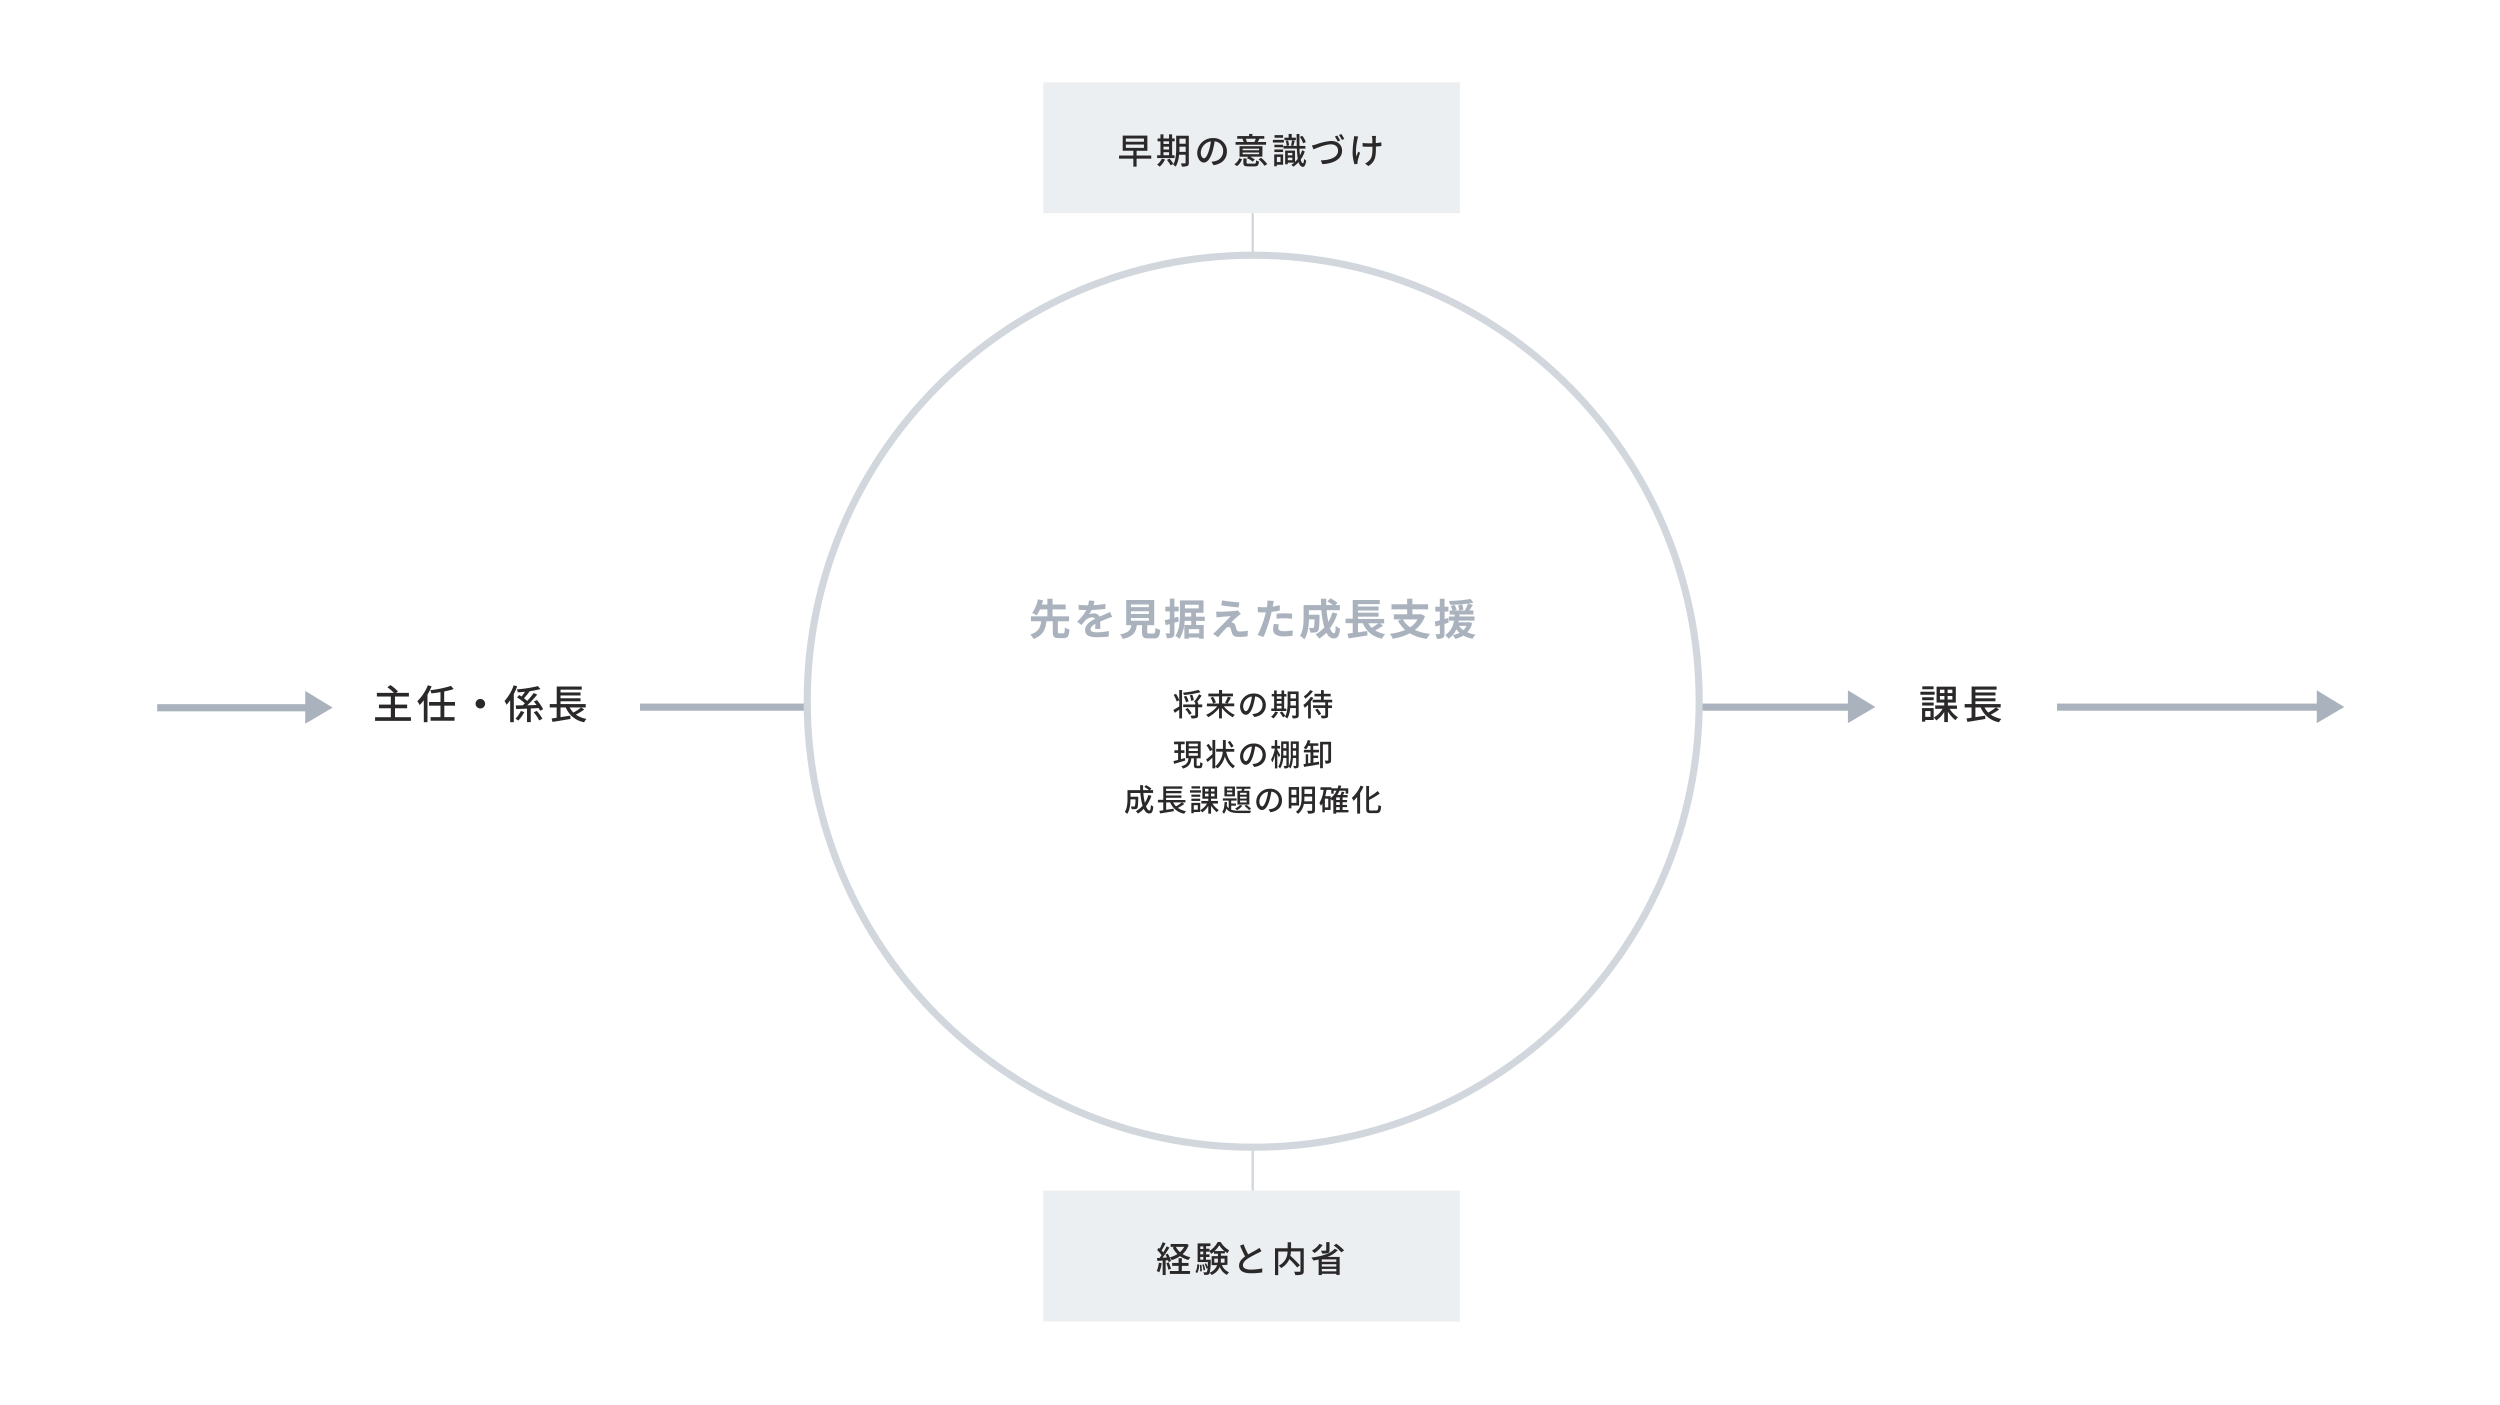 <svg id="企業ロゴ" xmlns="http://www.w3.org/2000/svg" width="1050" height="590" viewBox="0 0 1050 590"><defs><style>.cls-1,.cls-2{fill:#d1d7dd;}.cls-2{opacity:0.4;}.cls-3{fill:#2a2828;}.cls-4{fill:#aab2bd;}.cls-5{fill:none;}</style></defs><g id="ol-4" data-name="ol"><rect class="cls-1" x="525.65" y="89.55" width="1" height="18.72"/><rect id="長方形_4877" data-name="長方形 4877" class="cls-2" x="438.16" y="34.55" width="175" height="55"/><path class="cls-3" d="M483.52,66.64h-6.15V70H476V66.64h-6V65.32h6v-2h-4.46V56.94H481.9v6.39h-4.53v2h6.15Zm-10.66-7.11h7.6V58.17h-7.6Zm0,2.57h7.6V60.69h-7.6Z"/><path class="cls-3" d="M489.31,67a10.51,10.51,0,0,1-2.22,3,7.46,7.46,0,0,0-1.11-.83,7.26,7.26,0,0,0,2-2.55Zm4-.6H486V65.22h1.39V59.37h-1.21V58.15h1.21V56.43h1.26v1.72H491V56.43h1.29v1.72h1.08v1.22h-1.08v5.85h1Zm-4.65-7.06v1.12H491V59.37Zm0,3.46H491V61.59h-2.34Zm0,2.39H491V63.93h-2.34Zm2.54,1.41a14.76,14.76,0,0,1,1.62,2.19l-1.13.67a15.79,15.79,0,0,0-1.56-2.28Zm8.1,1.75c0,.74-.17,1.14-.63,1.35a5.27,5.27,0,0,1-2.28.26,4.92,4.92,0,0,0-.41-1.32c.71,0,1.46,0,1.65,0s.32-.07.32-.31V65h-2.76a12,12,0,0,1-1.38,5,4.5,4.5,0,0,0-1.11-.79c1.18-2,1.29-4.77,1.29-6.92V57h5.31ZM498,63.78V61.59h-2.64v.79c0,.44,0,.92,0,1.4Zm-2.64-5.54v2.12H498V58.24Z"/><path class="cls-3" d="M508.8,67.93a8,8,0,0,0,1.32-.21,4.26,4.26,0,0,0,3.6-4.21,3.93,3.93,0,0,0-3.57-4.14,33.51,33.51,0,0,1-.89,4.17c-.9,3-2.13,4.72-3.61,4.72s-2.82-1.66-2.82-4.14A6.45,6.45,0,0,1,509.47,58a5.51,5.51,0,0,1,5.84,5.61c0,3.1-2,5.26-5.63,5.77Zm-1.05-4.71a21,21,0,0,0,.81-3.82A5,5,0,0,0,504.33,64c0,1.71.76,2.49,1.36,2.49S507.06,65.52,507.75,63.22Z"/><path class="cls-3" d="M518.43,69a5,5,0,0,0,2.05-2.57l1.16.44a5.65,5.65,0,0,1-2.12,2.88Zm13.32-8.21H518.94V59.64h3.39a7.21,7.21,0,0,0-.51-1.29l.34-.08h-2.53V57.16h5v-.9H526v.9h5v1.11H528.6l.37.08c-.27.49-.51.93-.73,1.29h3.51Zm-1.56,5H525A11,11,0,0,1,527,67l-.86.88a11,11,0,0,0-2.44-1.48l.57-.57h-3.66V61.41h9.63Zm-1.38-3.35h-6.92v.68h6.92Zm0,1.62h-6.92v.69h6.92Zm-2,4.68c.59,0,.69-.16.75-1.38a3.77,3.77,0,0,0,1.2.45c-.16,1.67-.54,2.07-1.83,2.07h-2.64c-1.66,0-2.08-.33-2.08-1.54V66.55h1.35v1.77c0,.36.13.42.87.42ZM523.2,58.27a6.35,6.35,0,0,1,.51,1.29l-.3.08h3.69l-.24-.06a13.06,13.06,0,0,0,.6-1.31Zm6.45,8a12.84,12.84,0,0,1,2.58,2.67l-1.16.69a11.43,11.43,0,0,0-2.49-2.71Z"/><path class="cls-3" d="M539.23,59.85h-4.62V58.74h4.62Zm-.33,9.33h-2.64v.66h-1.09v-5h3.73Zm0-7.32h-3.66V60.78h3.66Zm-3.66.91h3.66v1.1h-3.66Zm3.65-4.92h-3.59V56.76h3.59Zm-2.6,8.07v2.16h1.53V65.92ZM548,63.64A13,13,0,0,1,546.3,67c.22,1,.54,1.53.94,1.57.24,0,.41-.72.5-1.86a4.08,4.08,0,0,0,.87.77c-.32,2.08-.87,2.62-1.41,2.61-.84-.06-1.41-.74-1.8-2A10.32,10.32,0,0,1,543.16,70a4.79,4.79,0,0,0-.78-.78,9.43,9.43,0,0,0,1.23-.9h-2.76V69h-1.09V63.24h4.15V68a9.66,9.66,0,0,0,1.16-1.29,34.79,34.79,0,0,1-.39-4.31h-5.63V61.29h4.07l-.9-.2a17.35,17.35,0,0,0,.43-2.17l1.16.22c-.23.77-.44,1.61-.62,2.15h1.44c0-1.5-.06-3.18-.06-5h1.2c0,1.83,0,3.51,0,5h2.49v1.15h-2.46c0,1.07.12,2,.19,2.82a12.25,12.25,0,0,0,.9-2.19Zm-3.74-4.75h-4.81V57.82h1.78V56.26h1.29v1.56h1.74Zm-3.31.1a7.23,7.23,0,0,1,.45,2.06l-1,.24A7.06,7.06,0,0,0,540,59.2Zm-.08,5.25v1h1.91v-1Zm1.91,3.05V66.22h-1.91v1.07Zm4.53-7.13a9.61,9.61,0,0,0-1.38-2.7l1.05-.4a9.42,9.42,0,0,1,1.47,2.62Z"/><path class="cls-3" d="M552.73,60.66a23.66,23.66,0,0,1,6.35-1.46c2.55,0,4.59,1.49,4.59,4.08,0,3.48-3.41,5.4-8.27,5.66l-.67-1.58c3.94-.09,7.26-1.26,7.26-4.09,0-1.5-1-2.64-3-2.64-2.34,0-6,1.56-7.33,2.11L551,61.09C551.56,61,552.18,60.81,552.73,60.66ZM562.86,59l-1,.44a20,20,0,0,0-1.21-2.1l1-.41C562,57.51,562.56,58.44,562.86,59Zm1.74-.66-1,.44a15.07,15.07,0,0,0-1.23-2.07l1-.41A20.77,20.77,0,0,1,564.6,58.36Z"/><path class="cls-3" d="M570.45,57.33c-.11.31-.23.78-.3,1.08-.42,1.92-.93,5.1-.45,7.27.21-.55.49-1.36.75-2l.78.49a33.43,33.43,0,0,0-1,3.44,2.83,2.83,0,0,0-.08.67c0,.15,0,.38,0,.56L568.9,69a16.62,16.62,0,0,1-.81-4.76,40.6,40.6,0,0,1,.53-5.94c.06-.37.07-.81.09-1.11Zm9.73,4c-.64.09-1.44.16-2.31.22v.56c0,3.45-.12,5.76-3.18,7.63l-1.38-1.08a5.19,5.19,0,0,0,1.58-1.05c1.39-1.29,1.54-2.8,1.54-5.52v-.46l-1.78,0c-.69,0-1.67,0-2.36-.09v-1.5a17,17,0,0,0,2.33.15l1.78,0c0-.9,0-1.79-.07-2.18a7.25,7.25,0,0,0-.15-.93h1.72c0,.29,0,.6-.06.93s0,1.2,0,2.09a21.35,21.35,0,0,0,2.32-.32Z"/><rect id="長方形_4877-2" data-name="長方形 4877" class="cls-2" x="438.16" y="500.04" width="175" height="55"/><path class="cls-3" d="M487.89,530.54a13.84,13.84,0,0,1-1,3.82,5.8,5.8,0,0,0-1.06-.52,11.34,11.34,0,0,0,.88-3.51Zm1.68-1.17v6.16h-1.25v-6.09l-2.26.14-.12-1.23,1.05,0c.27-.36.57-.76.85-1.18A13.93,13.93,0,0,0,486,525l.68-.91.4.35a17.09,17.09,0,0,0,1.23-2.72l1.23.48c-.52,1-1.15,2.16-1.69,3a10.06,10.06,0,0,1,.72.82c.54-.89,1.05-1.8,1.42-2.56l1.16.52a51.5,51.5,0,0,1-2.9,4.26l1.88-.09c-.2-.42-.41-.84-.62-1.22l.95-.38a11.51,11.51,0,0,1,1.36,3.1l-1,.45a4.74,4.74,0,0,0-.24-.81Zm1.29.84a17.59,17.59,0,0,1,.94,2.71l-1.06.36a15.75,15.75,0,0,0-.89-2.74Zm8.38-7.38a9.19,9.19,0,0,1-2.55,3.91,10.46,10.46,0,0,0,3.3,1.31,5.47,5.47,0,0,0-.84,1.15,10.93,10.93,0,0,1-3.54-1.62,13.11,13.11,0,0,1-3.51,1.69,4.93,4.93,0,0,0-.78-1.18,11.52,11.52,0,0,0,3.21-1.39,9.19,9.19,0,0,1-2-2.75l.82-.26h-1.68v-1.21h6.35l.27-.05Zm-2.89,11h3.46v1.23h-8.47v-1.23H495v-2.16h-2.7v-1.23H495v-2h1.38v2h2.8v1.23h-2.8Zm-2.49-10.16a7.5,7.5,0,0,0,1.72,2.23,8.18,8.18,0,0,0,1.79-2.23Z"/><path class="cls-3" d="M502.08,534.27a6.78,6.78,0,0,0,.76-3.29l.8.16a7.13,7.13,0,0,1-.81,3.54Zm11.11-2.91a5.58,5.58,0,0,0,3,3,5.25,5.25,0,0,0-.88,1.1,6.29,6.29,0,0,1-3-3.36,6.46,6.46,0,0,1-3.45,3.4,3.94,3.94,0,0,0-.78-.93,1.25,1.25,0,0,1-.21.42,1.08,1.08,0,0,1-.83.44,10.53,10.53,0,0,1-1.32,0,2.83,2.83,0,0,0-.31-1.1,9.72,9.72,0,0,0,1.06.05.4.4,0,0,0,.39-.18,3.68,3.68,0,0,0,.33-1.59l-.51.19a8.58,8.58,0,0,0-.73-2l.6-.19a9.84,9.84,0,0,1,.67,1.54c.05-.55.09-1.23.12-2.08H503v-7.85h5.37v1.16h-1.8v1.08H508v.91a9.66,9.66,0,0,0,3.42-3.73h1.23a10.3,10.3,0,0,0,3.6,3.51,7,7,0,0,0-.7,1.2,10.9,10.9,0,0,1-1.1-.8v.87h-1.68v1h2.75v3.79Zm-8.64-.17a13.07,13.07,0,0,1,.21,2.71l-.7.1a14.7,14.7,0,0,0-.17-2.74Zm-.43-7.7v1.08h1.26v-1.08Zm0,2.17v1.15h1.26v-1.15Zm0,3.41h1.26V527.9h-1.26Zm1.35,4.48a12.56,12.56,0,0,0-.51-2.41l.63-.12a10.1,10.1,0,0,1,.55,2.38Zm3.06-4.48s0,.36,0,.51a27.52,27.52,0,0,1-.45,4.95,5.51,5.51,0,0,0,3.12-3.17h-2.31v-3.79h2.66v-1h-1.67v-.85a9.6,9.6,0,0,1-1.23.92,5.35,5.35,0,0,0-.63-1.07v.13h-1.48v1.15H508v1.09h-1.48v1.17Zm2.91,1.25a9.85,9.85,0,0,0,.09-1.42v-.28H510v1.7Zm2.76-4.88a11.2,11.2,0,0,1-2.12-2.46,10,10,0,0,1-2,2.46Zm-1.43,3.18v.3a11,11,0,0,1-.07,1.4h1.62v-1.7Z"/><path class="cls-3" d="M529.8,525.5c-.38.23-.8.45-1.28.69a47.81,47.81,0,0,0-4.35,2.35c-1.32.86-2.14,1.79-2.14,2.87s1.09,1.83,3.31,1.83a24.45,24.45,0,0,0,4.8-.51v1.68a28,28,0,0,1-4.73.37c-2.86,0-5-.84-5-3.21,0-1.57,1-2.79,2.52-3.87-.67-1.26-1.42-2.92-2.11-4.51l1.48-.6a34.81,34.81,0,0,0,1.94,4.27c1.3-.78,2.77-1.51,3.54-2a8.94,8.94,0,0,0,1.2-.77Z"/><path class="cls-3" d="M547.57,533.81c0,.82-.19,1.24-.75,1.47a8.29,8.29,0,0,1-2.8.25,5.88,5.88,0,0,0-.48-1.41c1,0,2,0,2.28,0s.37-.08.37-.36v-8.17h-4a11.34,11.34,0,0,1-.24,1.84,46.53,46.53,0,0,1,4,4l-1.14.92a34.87,34.87,0,0,0-3.27-3.52,8,8,0,0,1-3.48,3.76,4.86,4.86,0,0,0-1-1.05,6.34,6.34,0,0,0,3.7-5.91h-3.9v9.93H535.5V524.27h5.31v-2.52h1.44v2.52h5.32Z"/><path class="cls-3" d="M561.88,525.07a11.23,11.23,0,0,1-4.39,2.83h5.17v7.56h-1.41V535h-6.09v.52h-1.33V529c-.72.17-1.46.3-2.18.42a7.24,7.24,0,0,0-.88-1.22c4-.49,8-1.59,9.79-3.71Zm-6.37-2.17a12.21,12.21,0,0,1-3.42,3.38,8.66,8.66,0,0,0-1.1-1,9.59,9.59,0,0,0,3.18-2.84Zm2.89,2.2c0,.67-.16,1-.7,1.19a7.61,7.61,0,0,1-2.37.2,5.83,5.83,0,0,0-.56-1.22c.81.05,1.68.05,1.91,0s.33-.07.33-.24v-3.34h1.39Zm2.85,3.86h-6.09v1h6.09Zm-6.09,3h6.09v-1h-6.09Zm6.09,2v-1h-6.09v1Zm0-11.58a18.15,18.15,0,0,1,3.28,2.81l-1.2.78a17.61,17.61,0,0,0-3.18-2.89Z"/><rect class="cls-1" x="525.64" y="481.26" width="1" height="18.78"/><rect class="cls-4" x="66.01" y="295.75" width="70.84" height="3"/><path id="多角形_22" data-name="多角形 22" class="cls-4" d="M139.71,297.19l-11.52-7,0,13.79Z"/><rect class="cls-4" x="713.94" y="295.5" width="70.84" height="3"/><rect class="cls-4" x="268.79" y="295.5" width="70.84" height="3"/><path id="多角形_22-2" data-name="多角形 22" class="cls-4" d="M787.63,296.93l-11.51-7,0,13.79Z"/><rect class="cls-4" x="863.94" y="295.5" width="109.22" height="3"/><path id="多角形_22-3" data-name="多角形 22" class="cls-4" d="M984.56,296.93l-11.51-7,0,13.79Z"/><path class="cls-1" d="M526.35,483.33c-104.12,0-188.82-84.71-188.82-188.82s84.7-188.82,188.82-188.82S715.16,190.4,715.16,294.51,630.46,483.33,526.35,483.33Zm0-374.64c-102.46,0-185.82,83.36-185.82,185.82s83.36,185.82,185.82,185.82S712.16,397,712.16,294.51,628.81,108.69,526.35,108.69Z"/><path class="cls-4" d="M446.52,266c.54,0,.65-.34.72-2.47a6.1,6.1,0,0,0,1.94.87c-.21,2.84-.79,3.61-2.46,3.61h-2.08c-2,0-2.48-.66-2.48-2.7v-4.37h-2.63c-.4,3.2-1.31,5.89-5.45,7.45a7,7,0,0,0-1.34-1.89c3.59-1.17,4.27-3.18,4.54-5.56H433v-2.07h6.9v-2.92h-3.1a12.59,12.59,0,0,1-1.39,2.45,13.3,13.3,0,0,0-1.89-.94,15,15,0,0,0,2.4-5.74l2.19.43c-.16.56-.34,1.14-.54,1.75h2.33v-2.43h2.18v2.43h5.51v2.05h-5.51v2.92H449v2.07h-4.7v4.37c0,.6.09.69.65.69Z"/><path class="cls-4" d="M460,264.12c0-.53,0-1.35.07-2.13-1.31.72-2,1.42-2,2.31s.84,1.26,2.59,1.26a26.85,26.85,0,0,0,5.06-.53l-.07,2.33c-1.19.14-3.37.29-5,.29-2.8,0-4.9-.67-4.9-3s2.16-3.71,4.19-4.75a1.38,1.38,0,0,0-1.24-.61,4.38,4.38,0,0,0-2.79,1.22,23.57,23.57,0,0,0-1.66,2l-1.9-1.43a17.47,17.47,0,0,0,3.92-4.89H456c-.72,0-2,0-3-.13V254a21.93,21.93,0,0,0,3.13.2H457a9.14,9.14,0,0,0,.36-2l2.34.2a16.1,16.1,0,0,1-.43,1.77,42.54,42.54,0,0,0,5-.52v2.08a58.13,58.13,0,0,1-5.82.47,10.82,10.82,0,0,1-1,1.8,5.71,5.71,0,0,1,2-.36A2.44,2.44,0,0,1,461.8,259c.92-.43,1.67-.74,2.41-1.06l2-.92.9,2.07a18.66,18.66,0,0,0-2.12.75c-.79.31-1.8.71-2.9,1.21,0,1,.05,2.31.07,3.12Z"/><path class="cls-4" d="M484.48,266.1c.61,0,.72-.31.81-2.4a7,7,0,0,0,2,.85c-.23,2.84-.79,3.58-2.57,3.58H482.3c-2.14,0-2.65-.65-2.65-2.66v-2.88h-2.18c-.37,2.86-1.44,4.75-5.88,5.76a6.88,6.88,0,0,0-1.19-1.91c3.69-.69,4.46-1.89,4.77-3.85H473V252h11.78v10.57h-2.94v2.86c0,.57.11.65.8.65ZM475,255h7.53v-1.12H475Zm0,2.84h7.53v-1.12H475Zm0,2.86h7.53V259.6H475Z"/><path class="cls-4" d="M495.1,261l-1.84.56v4.23c0,1-.16,1.51-.7,1.84a4.44,4.44,0,0,1-2.49.41,7.59,7.59,0,0,0-.54-2c.65,0,1.26,0,1.48,0s.31-.07.31-.31v-3.63l-1.7.48-.48-2.07c.63-.14,1.35-.32,2.18-.54v-3.17h-1.89v-2h1.89v-3.4h1.94v3.4h1.8v2h-1.8v2.67l1.58-.44Zm7.22-.23v1.73h3.24v5.76h-1.93v-.51h-4.36v.52h-1.83V262.5h2.88v-1.73h-2.77a16.24,16.24,0,0,1-2.15,7.56,9.43,9.43,0,0,0-1.73-1.26c1.77-2.65,1.91-6.59,1.91-9.4v-5.49h9.89v5.2h-3.15V259H506v1.8Zm-2-1.8v-1.59h-2.65v.29c0,.41,0,.83,0,1.3Zm-2.65-5v1.55h5.78V254Zm6,10.26h-4.36v1.8h4.36Z"/><path class="cls-4" d="M520,258.73c-.81.7-2.48,2.23-2.9,2.68a1.85,1.85,0,0,1,.67.15,1.73,1.73,0,0,1,1.1,1.21c.16.48.32,1.17.48,1.62a1.14,1.14,0,0,0,1.26.82,18.61,18.61,0,0,0,3.5-.3l-.15,2.34a26.62,26.62,0,0,1-3.49.25c-1.69,0-2.61-.36-3-1.53-.2-.52-.4-1.35-.52-1.8-.22-.63-.6-.86-1-.86a1.8,1.8,0,0,0-1.15.72,46.35,46.35,0,0,0-3.19,3.63l-2.12-1.47a15.72,15.72,0,0,0,1.24-1.1c.92-.94,4.56-4.56,6.19-6.29-1.26.06-3.38.24-4.41.33a15.38,15.38,0,0,0-1.53.21l-.21-2.46c.41,0,1.06.05,1.71.05.84,0,4.89-.18,6.37-.38a5.56,5.56,0,0,0,1-.21l1.31,1.49C520.69,258.16,520.32,258.48,520,258.73Zm.54-5.71-.29,2.11c-1.87-.16-5.2-.54-7.32-.9l.34-2.07A68.62,68.62,0,0,0,520.53,253Z"/><path class="cls-4" d="M537.51,256.41c-1.07.23-2.27.43-3.46.58-.16.77-.34,1.56-.54,2.28a58.24,58.24,0,0,1-2.83,8.25l-2.5-.83a39.67,39.67,0,0,0,3.08-8l.38-1.48c-.42,0-.81,0-1.17,0-.87,0-1.53,0-2.16-.07l-.06-2.24a17.29,17.29,0,0,0,2.25.15c.52,0,1,0,1.59-.05.07-.4.12-.74.16-1a8.94,8.94,0,0,0,.07-1.8l2.72.21c-.13.49-.29,1.28-.38,1.68l-.14.68c1-.16,2-.36,3-.59Zm-.36,5.85a6,6,0,0,0-.26,1.5c0,.77.45,1.35,2.36,1.35a21.06,21.06,0,0,0,3.71-.36l-.09,2.28a27.83,27.83,0,0,1-3.64.25c-3,0-4.53-1-4.53-2.84a12.69,12.69,0,0,1,.3-2.38Zm-1-4.48c1-.09,2.27-.18,3.42-.18a30.58,30.58,0,0,1,3.14.16l-.06,2.14a25.37,25.37,0,0,0-3.06-.21,27,27,0,0,0-3.44.19Z"/><path class="cls-4" d="M561.68,257.72a20.83,20.83,0,0,1-3.1,6.18c.53,1.3,1.1,2.05,1.68,2.05s.65-.9.74-3.15a5.73,5.73,0,0,0,1.82,1.21c-.35,3.33-1.07,4.12-2.74,4.12-1.26,0-2.25-.9-3-2.38a14.91,14.91,0,0,1-3,2.45,13.38,13.38,0,0,0-1.55-1.76,13.91,13.91,0,0,0,3.68-2.92,37,37,0,0,1-1.24-7.25h-5.23v1.92h4.45s0,.56,0,.81c-.05,3.78-.16,5.39-.57,5.91a1.71,1.71,0,0,1-1.25.72,14.21,14.21,0,0,1-2.07.05,4.83,4.83,0,0,0-.59-2c.65.06,1.26.08,1.55.08a.59.59,0,0,0,.54-.22c.18-.25.25-1.12.3-3.39h-2.34c-.07,2.63-.45,6.14-1.92,8.34a9.72,9.72,0,0,0-1.82-1.46c1.37-2.16,1.49-5.29,1.49-7.63v-5.26h7.35c0-.88-.07-1.76-.07-2.66h2.25c0,.9,0,1.78,0,2.66h2.76a22.87,22.87,0,0,0-2.31-1.57l1.3-1.27a15.11,15.11,0,0,1,2.94,1.92l-.87.92h1.87v2.13h-5.56a41.21,41.21,0,0,0,.72,4.93,18.3,18.3,0,0,0,1.73-4Z"/><path class="cls-4" d="M580.89,262.78a31.18,31.18,0,0,1-3.32,2,12,12,0,0,0,4.2,1.55,9.49,9.49,0,0,0-1.35,1.92,10.58,10.58,0,0,1-8-6.48h-2.07v3.82l3.89-.58.09,1.89c-2.76.45-5.73.9-7.9,1.23l-.49-2,2.2-.27v-4.12h-3v-1.89h3v-7.85h11.36v1.75h-9.16v1h8.66v1.66h-8.66v.9h8.66V259h-8.66v.94h11v1.89H579.5Zm-6.2-1a8.51,8.51,0,0,0,1.43,1.87,24.45,24.45,0,0,0,2.75-1.87Z"/><path class="cls-4" d="M598.49,258.8a12.75,12.75,0,0,1-4.23,5.8,20.88,20.88,0,0,0,6.39,1.62,11.42,11.42,0,0,0-1.37,2.09,19.11,19.11,0,0,1-7.16-2.32,24,24,0,0,1-7.19,2.28,7.91,7.91,0,0,0-1.17-2.07,23.45,23.45,0,0,0,6.39-1.63,14.18,14.18,0,0,1-3-3.89l1.58-.54h-3.33V258H591v-2.09h-6.56v-2.12H591v-2.34h2.21v2.34h6.59v2.12h-6.59V258h3.37L597,258Zm-9.27,1.34a9.72,9.72,0,0,0,3,3.31,9.48,9.48,0,0,0,3.17-3.31Z"/><path class="cls-4" d="M608.46,261.52l-1.78.53v4c0,1-.18,1.53-.72,1.87a4.63,4.63,0,0,1-2.49.39,6.91,6.91,0,0,0-.56-2,13.2,13.2,0,0,0,1.5,0c.22,0,.31-.07.31-.3V262.6l-1.81.54-.32-2.08c.61-.13,1.33-.31,2.13-.53v-3.69h-1.9v-2h1.9v-3.38h2v3.38h1.62v2h-1.62V260l1.51-.4Zm9.87.22a9,9,0,0,1-2.07,3.83,13.92,13.92,0,0,0,3.45,1,7,7,0,0,0-1.26,1.74,13.66,13.66,0,0,1-3.8-1.38,12.46,12.46,0,0,1-3.4,1.4,6.88,6.88,0,0,0-1.15-1.58,11.1,11.1,0,0,0,2.93-1,7.53,7.53,0,0,1-1.36-1.46,9.26,9.26,0,0,1-3.34,4,5.81,5.81,0,0,0-1.38-1.55,8.39,8.39,0,0,0,3.71-6.07H608.5v-1.73h2.39c0-.28,0-.57.07-.84h-2.12v-1.68H610a19.07,19.07,0,0,0-.64-1.94l1.6-.45c.29.67.67,1.53.83,2.07l-1,.32h2.07a16.92,16.92,0,0,0-.4-2.26l1.68-.29a17.11,17.11,0,0,1,.48,2.18l-1.67.37h2.25a19.87,19.87,0,0,0,1.41-2.9A71.3,71.3,0,0,1,609,254a5.33,5.33,0,0,0-.45-1.59,57.52,57.52,0,0,0,9.06-.86l1.21,1.6c-.69.13-1.42.24-2.23.34l2,.58c-.49.79-1,1.62-1.48,2.32h1.71v1.68H613c0,.29,0,.56-.07.84h6.35v1.73h-6.57c-.05.24-.09.47-.14.7h4.26l.35-.05Zm-5.51,1.13a6.42,6.42,0,0,0,1.8,1.8,5.59,5.59,0,0,0,1.33-1.8Z"/><path class="cls-3" d="M496.46,289.81v11.92h-1.18v-3.68c-.65.48-1.32.95-1.89,1.35l-.57-1.25c.62-.32,1.53-.88,2.46-1.44v-6.9Zm-2.54,1.6a12.15,12.15,0,0,1,1.36,2.69l-1.07.52a11.24,11.24,0,0,0-1.29-2.76Zm10.29-.67a41.33,41.33,0,0,1-7,1.17,3.18,3.18,0,0,0-.33-1,38.09,38.09,0,0,0,6.52-1.15Zm.7,6.3h-1.73v3.3c0,.66-.13,1-.6,1.19a6.33,6.33,0,0,1-2.16.2,4.7,4.7,0,0,0-.4-1.18c.74,0,1.47,0,1.7,0s.27-.05.27-.23V297h-5.06v-1.12H502v-.82l-.55-.29a19,19,0,0,0,2.13-3.14l1.12.53a29.28,29.28,0,0,1-2,2.78h.51v.94h1.73Zm-6.8-2.08a10,10,0,0,0-.9-2.37l1-.34a9.73,9.73,0,0,1,1,2.32Zm.73,2.41a11.06,11.06,0,0,1,1.69,2.24l-1.07.6a9.41,9.41,0,0,0-1.6-2.32Zm1.44-3a9.22,9.22,0,0,0-.57-2.34l1.05-.25a8.69,8.69,0,0,1,.64,2.28Z"/><path class="cls-3" d="M514,296.65a12.64,12.64,0,0,0,4.62,3.6,6.06,6.06,0,0,0-.85,1,14,14,0,0,1-4.56-3.91v4.38H512v-4.35a14,14,0,0,1-4.56,3.85,5.55,5.55,0,0,0-.85-1,12.53,12.53,0,0,0,4.65-3.57h-4.34v-1.17H512v-3h-4.49V291.3H512v-1.49h1.27v1.49h4.59v1.16h-4.59v3h5.11v1.17Zm-4.51-4a9.06,9.06,0,0,1,1.17,2.36l-1.14.46a9.53,9.53,0,0,0-1.09-2.42Zm5,2.48a15.82,15.82,0,0,0,1.22-2.52L517,293a23.49,23.49,0,0,1-1.45,2.5Z"/><path class="cls-3" d="M526,299.92a7.2,7.2,0,0,0,1.14-.18,3.7,3.7,0,0,0,3.12-3.65,3.4,3.4,0,0,0-3.09-3.59,29.17,29.17,0,0,1-.77,3.61c-.78,2.63-1.84,4.1-3.13,4.1s-2.44-1.44-2.44-3.59a5.59,5.59,0,0,1,5.75-5.34,4.77,4.77,0,0,1,5.06,4.86c0,2.69-1.73,4.56-4.87,5Zm-.91-4.08a18.07,18.07,0,0,0,.7-3.32,4.32,4.32,0,0,0-3.66,4c0,1.48.66,2.16,1.18,2.16S524.46,297.83,525.06,295.84Z"/><path class="cls-3" d="M536.77,299.14a9.16,9.16,0,0,1-1.92,2.62,6.5,6.5,0,0,0-1-.72,6.47,6.47,0,0,0,1.74-2.21Zm3.49-.52h-6.33v-1.05h1.2V292.5h-1v-1.05h1V290h1.1v1.5h2V290h1.12v1.5h.94v1.05h-.94v5.07h.89Zm-4-6.12v1h2v-1Zm0,3h2v-1.08h-2Zm0,2.07h2v-1.12h-2Zm2.19,1.22a13,13,0,0,1,1.41,1.9l-1,.58a13.66,13.66,0,0,0-1.35-2Zm7,1.52c0,.64-.14,1-.54,1.17a4.41,4.41,0,0,1-2,.22,4.05,4.05,0,0,0-.35-1.14c.61,0,1.26,0,1.43,0s.27-.06.27-.27v-2.89h-2.39a10.27,10.27,0,0,1-1.19,4.38,3.78,3.78,0,0,0-1-.68c1-1.71,1.12-4.14,1.12-6v-4.68h4.6Zm-1.17-4v-1.9H542v.69c0,.38,0,.79,0,1.21Zm-2.28-4.8v1.84h2.28v-1.84Z"/><path class="cls-3" d="M551.61,293.1a16.15,16.15,0,0,1-1.06,1.58v7.06H549.4V296A13.14,13.14,0,0,1,548,297.3a7.53,7.53,0,0,0-.6-1.21,11.52,11.52,0,0,0,3.12-3.42Zm-.17-2.8a13.42,13.42,0,0,1-3.23,3.15,5.86,5.86,0,0,0-.61-1,9.52,9.52,0,0,0,2.68-2.6Zm6.35,4.71v1.26h1.64v1.1h-1.64v3c0,.65-.13,1-.58,1.14a5.82,5.82,0,0,1-2.12.21,4.44,4.44,0,0,0-.38-1.15c.7,0,1.42,0,1.63,0s.26-.06.26-.25v-3h-5.14v-1.1h5.14V295h-5.28V293.9h3.5v-1.4h-2.75v-1.11h2.75v-1.53H556v1.53h2.88v1.11H556v1.4h3.51V295Zm-4.48,2.61a11,11,0,0,1,1.56,2.21l-1,.6a10.67,10.67,0,0,0-1.49-2.29Z"/><path class="cls-3" d="M497.8,319.44c-1.63.49-3.36,1-4.66,1.37l-.29-1.16c.54-.12,1.22-.3,1.95-.5v-2.91h-1.56v-1.12h1.56v-2.53h-1.69v-1.12h4.45v1.12H496v2.53h1.46v1.12H496v2.59l1.66-.47Zm5.91,2.17c.28,0,.33-.19.37-1.51a3,3,0,0,0,1,.46c-.1,1.66-.39,2.09-1.23,2.09h-1.13c-1,0-1.29-.34-1.29-1.42v-2.74h-1.07c-.23,2.08-.88,3.52-3.52,4.33a3.3,3.3,0,0,0-.68-1c2.33-.61,2.82-1.71,3-3.34h-1.07v-7.15h6.18v7.15h-1.7v2.73c0,.35,0,.39.32.39Zm-4.46-8.19h3.85v-1.08h-3.85Zm0,2h3.85v-1.09h-3.85Zm0,2h3.85v-1.09h-3.85Z"/><path class="cls-3" d="M515,315.71c.62,2.65,1.8,4.89,3.73,6a4.57,4.57,0,0,0-.89,1,9.32,9.32,0,0,1-3.38-5.05,9.43,9.43,0,0,1-3.12,5.06,5.63,5.63,0,0,0-.94-.75v.74h-1.19v-4.49c-.69.64-1.39,1.29-2,1.81l-.66-1c.67-.52,1.69-1.39,2.66-2.27v-1.89l-1,.63A14.55,14.55,0,0,0,506.7,313l.94-.56a15,15,0,0,1,1.57,2.34v-4h1.19v11.12a9,9,0,0,0,3.17-6.2h-2.78v-1.18h2.84a5.43,5.43,0,0,0,0-.56v-3.12h1.19V314c0,.18,0,.36,0,.56h3.57v1.18Zm2.12-1.72a16.46,16.46,0,0,0-1.46-2.3l.91-.5a15.84,15.84,0,0,1,1.53,2.21Z"/><path class="cls-3" d="M526,320.92a7.2,7.2,0,0,0,1.14-.18,3.7,3.7,0,0,0,3.12-3.65,3.4,3.4,0,0,0-3.09-3.59,29.17,29.17,0,0,1-.77,3.61c-.78,2.63-1.84,4.1-3.13,4.1s-2.44-1.44-2.44-3.59a5.59,5.59,0,0,1,5.75-5.34,4.77,4.77,0,0,1,5.06,4.86c0,2.69-1.73,4.56-4.87,5Zm-.91-4.08a18.07,18.07,0,0,0,.7-3.32,4.32,4.32,0,0,0-3.66,4c0,1.48.66,2.16,1.18,2.16S524.46,318.83,525.06,316.84Z"/><path class="cls-3" d="M537.1,318.06c-.13-.4-.37-1-.63-1.6v6.27h-1v-5.4a14.2,14.2,0,0,1-1.09,2.9,10.52,10.52,0,0,0-.53-1.19,14.87,14.87,0,0,0,1.6-4.66H534v-1.11h1.43v-2.45h1v2.45h1.2v1.11h-1.2v.48c.29.46,1.11,1.94,1.29,2.32Zm8.33,3.43c0,.52-.1.85-.41,1a3.23,3.23,0,0,1-1.51.21,3.93,3.93,0,0,0-.33-1h1c.15,0,.2-.06.2-.23v-3.12H543a10.6,10.6,0,0,1-1,4.42,3.65,3.65,0,0,0-.76-.76.8.8,0,0,1-.37.51,2.67,2.67,0,0,1-1.43.22,3.48,3.48,0,0,0-.34-1.05h1c.13,0,.2-.06.2-.22v-3.13h-1.35a9.76,9.76,0,0,1-1.3,4.41,3.51,3.51,0,0,0-.77-.72c1.09-1.7,1.2-4.12,1.2-6v-4.64h3.21v10.1a3.06,3.06,0,0,1,0,.47,12.11,12.11,0,0,0,.83-5.27v-5.3h3.38Zm-5.16-4.19v-2H539v.77c0,.39,0,.82,0,1.25ZM539,312.42v1.82h1.25v-1.82Zm4,0v1.82h1.36v-1.82Zm1.36,4.88v-2H543v2Z"/><path class="cls-3" d="M551.62,320.29l2.37-.39.06,1.13-6.37,1.08-.2-1.19.93-.13v-4h1v3.81l1-.17V316h-2.79v-1.07h2.79v-1.68h-.91a7.38,7.38,0,0,1-1,1.52,6.5,6.5,0,0,0-.93-.67,7.85,7.85,0,0,0,1.69-3.29l1.11.25c-.12.37-.25.76-.39,1.13h3.72v1.06h-2.16v1.68H554V316h-2.38v1.36h2v1h-2Zm7.43-1c0,.59-.1,1-.49,1.19a4.09,4.09,0,0,1-1.81.24,5.46,5.46,0,0,0-.37-1.26c.57,0,1.11,0,1.3,0s.19-.06.19-.22v-6.6h-2.26v10h-1.17V311.57h4.61Z"/><path class="cls-3" d="M483.58,334.24a14.88,14.88,0,0,1-2.27,4.4c.45,1.1.95,1.78,1.5,1.78.34,0,.49-.67.57-2.34a3.23,3.23,0,0,0,1,.67c-.19,2.29-.64,2.9-1.7,2.9s-1.7-.73-2.29-1.95a12,12,0,0,1-2.46,2,6.25,6.25,0,0,0-.88-1,10.26,10.26,0,0,0,2.83-2.27,25.21,25.21,0,0,1-.92-5.36h-4.16v1.57h3.26v.47c-.06,2.82-.13,3.94-.4,4.31a1.15,1.15,0,0,1-.83.41,10.22,10.22,0,0,1-1.54,0,2.82,2.82,0,0,0-.32-1.13c.53,0,1,.06,1.25.06a.47.47,0,0,0,.4-.15,8.71,8.71,0,0,0,.26-2.89h-2.08c0,1.85-.23,4.44-1.38,6.12a5.72,5.72,0,0,0-1-.83c1-1.56,1.13-3.8,1.13-5.47v-3.68h5.34c0-.68-.06-1.38-.06-2.07h1.27c0,.7,0,1.39,0,2.07h2.51a14.2,14.2,0,0,0-2-1.37l.73-.74a14.12,14.12,0,0,1,2.25,1.45l-.63.66h1.33v1.18h-4.08a25.31,25.31,0,0,0,.63,4.11,12.64,12.64,0,0,0,1.48-3.24Z"/><path class="cls-3" d="M497.41,337.67a19.74,19.74,0,0,1-2.69,1.64,8.69,8.69,0,0,0,3.42,1.38,4.1,4.1,0,0,0-.77,1.08,7.89,7.89,0,0,1-5.89-4.76h-1.69v3.11l3.13-.48.07,1.06c-2,.35-4.23.7-5.77.95l-.29-1.1,1.63-.24V337h-2.23v-1.08h2.24v-5.64h8v1h-6.81v.9h6.44v1h-6.44v.9h6.44v1h-6.44v.91h8.11V337h-1.47Zm-4.69-.66a6.72,6.72,0,0,0,1.2,1.64,18.21,18.21,0,0,0,2.49-1.64Z"/><path class="cls-3" d="M504.4,332.92h-4.61v-1h4.61Zm-.32,8.11h-2.72v.54h-1v-4.36h3.73Zm0-6.37h-3.7v-.94h3.7Zm-3.7.79h3.7v.95h-3.7Zm3.67-4.26h-3.62v-.95H504Zm-2.67,7v1.87h1.69v-1.87Zm7.83-.71a9.26,9.26,0,0,0,2.69,2.74,4.45,4.45,0,0,0-.82.91,10.85,10.85,0,0,1-2.43-2.76v3.37h-1.17v-3.25a9,9,0,0,1-2.56,2.72,5.15,5.15,0,0,0-.81-.93,7.87,7.87,0,0,0,2.85-2.8h-2.38v-1.08h2.9v-.94H505v-5.13h6.18v5.13h-2.55v.94h2.91v1.08Zm-3.11-5.06h1.44V331.3h-1.44Zm0,2.07h1.44v-1.14h-1.44Zm4-3.18h-1.49v1.11h1.49Zm0,2h-1.49v1.14h1.49Z"/><path class="cls-3" d="M517.09,340.08a10.28,10.28,0,0,0,3.46.4c.71,0,4,0,4.93,0a3.11,3.11,0,0,0-.41,1h-4.52c-2.64,0-4.41-.29-5.51-1.89a4.93,4.93,0,0,1-1,2.21,3.44,3.44,0,0,0-.72-.81c.75-.91.93-2.55,1-4.13h1c0,.5,0,1-.09,1.46a3.38,3.38,0,0,0,.83,1.16v-3.23h-2.48v-.92h5.8v.92h-2.28v1.23h2v.91h-2Zm1.59-5.62h-4.42v-4.13h4.42Zm-1.12-3.29h-2.24V332h2.24Zm0,1.61h-2.24v.84h2.24Zm4.25,5.61a8.23,8.23,0,0,1-2.28,1.9,5,5,0,0,0-.79-.73,6.24,6.24,0,0,0,2.07-1.48Zm-.42-6.25c.1-.28.17-.56.25-.85h-2.35v-.9h5.9v.9h-2.43c-.12.29-.23.58-.35.85h2.31v5.77h-5v-5.77Zm2.2.85h-2.76v.81h2.76Zm0,1.62h-2.76v.8h2.76Zm0,1.62h-2.76v.82h2.76Zm-.14,1.79a10.41,10.41,0,0,1,2,1.66l-.87.54a10.79,10.79,0,0,0-1.94-1.74Z"/><path class="cls-3" d="M532.79,339.92a7.15,7.15,0,0,0,1.15-.18,3.7,3.7,0,0,0,3.12-3.65,3.41,3.41,0,0,0-3.1-3.59,29.09,29.09,0,0,1-.76,3.61c-.78,2.63-1.85,4.1-3.14,4.1s-2.44-1.44-2.44-3.59a5.59,5.59,0,0,1,5.76-5.34,4.78,4.78,0,0,1,5.06,4.86c0,2.69-1.73,4.56-4.88,5Zm-.91-4.08a17.28,17.28,0,0,0,.71-3.32,4.32,4.32,0,0,0-3.67,4c0,1.48.66,2.16,1.18,2.16S531.29,337.83,531.88,335.84Z"/><path class="cls-3" d="M542.39,338.32v1.17h-1.12v-8.93h4.33v7.76Zm0-6.65v2.18h2.09v-2.18Zm2.09,5.54v-2.28h-2.09v2.28Zm7.81,3.05c0,.68-.16,1-.61,1.24a6.61,6.61,0,0,1-2.26.22,4.39,4.39,0,0,0-.44-1.17c.78,0,1.57,0,1.81,0s.31-.09.31-.31v-2.6h-3.49a6.54,6.54,0,0,1-2.44,4.18,4.46,4.46,0,0,0-.9-.83c2.17-1.62,2.4-4.06,2.4-6v-4.62h5.62Zm-1.19-3.72v-2h-3.25V335a14.27,14.27,0,0,1-.07,1.57Zm-3.25-5.08v2h3.25v-2Z"/><path class="cls-3" d="M566.33,341.21H561.2v.53H560v-5.91c-.17.15-.34.3-.51.43a4.92,4.92,0,0,0-.64-.74v4.65h-2.44v1h-1v-3.74a8.38,8.38,0,0,1-.6,1,8.56,8.56,0,0,0-.68-1.14,13.16,13.16,0,0,0,1.77-5.54H554.6v-1.09h4.57v.43h2.63a12.66,12.66,0,0,0,.37-1.28l1.16.23c-.09.36-.21.71-.32,1.05h3.26v2.26h-1.09V332.1h-2.56a11.45,11.45,0,0,1-1,1.8H563a9.81,9.81,0,0,0,.53-1.44l1.12.25c-.18.4-.38.82-.57,1.19H566v1h-2.12V336h1.89v.91h-1.89v1.17h1.89V339h-1.89v1.19h2.48Zm-8.47-5.76h-1.41v3.67h1.41Zm1-.23a8.29,8.29,0,0,0,2.48-3.12h-1.2v1.23h-1v-1.6h-2c-.15.91-.31,1.82-.54,2.67h2.31Zm3.84-.3H561.2V336h1.53Zm0,2H561.2v1.17h1.53Zm-1.53,3.27h1.53V339H561.2Z"/><path class="cls-3" d="M572.64,330.39a19.44,19.44,0,0,1-1.4,2.67v8.66H570v-7a15.13,15.13,0,0,1-1.51,1.64,8.54,8.54,0,0,0-.73-1.26,14.28,14.28,0,0,0,3.67-5.14Zm5.43,10c.68,0,.77-.46.87-2.32a3.47,3.47,0,0,0,1.14.53c-.16,2.15-.51,2.92-1.93,2.92h-2.46c-1.46,0-1.89-.44-1.89-2v-9.43H575v4.65a21,21,0,0,0,3.61-2.5l.87,1.05A31.42,31.42,0,0,1,575,336v3.55c0,.74.13.87.8.87Z"/><path class="cls-3" d="M172.59,301.22v1.55H157.53v-1.55h6.62v-3.75h-5v-1.53h5v-3.39h-5.86V291h7.14a20.14,20.14,0,0,0-2.74-2.37l1.3-.9a18.8,18.8,0,0,1,3.17,2.67l-.83.6h5.41v1.54h-5.85v3.39H171v1.53h-5.1v3.75Z"/><path class="cls-3" d="M181.27,288.25a26.89,26.89,0,0,1-1.73,3.54v11.52H178v-9.19a18.06,18.06,0,0,1-1.74,2,9.58,9.58,0,0,0-1-1.62,18.83,18.83,0,0,0,4.44-6.69Zm5.34,8.13v4.81h4.3v1.51H180.85v-1.51H185v-4.81H180.2v-1.53H185V290.7c-1.29.22-2.6.39-3.82.53a5.82,5.82,0,0,0-.48-1.34,47,47,0,0,0,8.71-1.82l1.15,1.34a35,35,0,0,1-4,1v4.44h4.54v1.53Z"/><path class="cls-3" d="M201.74,293.56a2,2,0,1,1-2,2A2,2,0,0,1,201.74,293.56Z"/><path class="cls-3" d="M217.21,288.25a25.49,25.49,0,0,1-1.41,3.23v11.85h-1.53v-9.26a18.34,18.34,0,0,1-1.53,1.95,9.59,9.59,0,0,0-.85-1.61,18.87,18.87,0,0,0,3.86-6.6Zm3,10.81a15.33,15.33,0,0,1-2.53,3.59,9.53,9.53,0,0,0-1.19-.8,12.48,12.48,0,0,0,2.28-3.23Zm6.61-.56a7.64,7.64,0,0,0-.56-1.1l-3.33.15v5.76h-1.58v-5.69l-4.52.19-.24-1.52,3-.06c.28-.26.57-.53.86-.82a18.7,18.7,0,0,0-3.29-2.5l.91-1,1,.63c.48-.6,1-1.34,1.43-2-1,.1-2,.18-3,.25a5,5,0,0,0-.42-1.26,52.85,52.85,0,0,0,8.84-1.37l1.07,1.26a39.59,39.59,0,0,1-4.61.88l.1.05c-.78,1-1.66,2.11-2.41,2.92a14,14,0,0,1,1.36,1.11,32.55,32.55,0,0,0,2.74-3.32l1.46.67a48.74,48.74,0,0,1-4.17,4.48c1.26,0,2.57-.06,3.88-.11-.36-.53-.75-1-1.12-1.5l1.27-.56a16.53,16.53,0,0,1,2.62,3.87Zm-1.39.07a16.91,16.91,0,0,1,2.38,3.3l-1.36.71a14.78,14.78,0,0,0-2.3-3.4Z"/><path class="cls-3" d="M245.38,298a26,26,0,0,1-3.52,2.14,11.44,11.44,0,0,0,4.47,1.8,5.49,5.49,0,0,0-1,1.41,10.31,10.31,0,0,1-7.7-6.22h-2.21v4.07l4.1-.63.08,1.39c-2.67.46-5.52.92-7.55,1.24l-.37-1.44,2.12-.31v-4.32h-2.9v-1.41h2.92v-7.37h10.51v1.32h-8.91v1.17h8.41v1.26h-8.41v1.17h8.41v1.26h-8.41v1.19H246v1.41h-1.92Zm-6.14-.87a9.13,9.13,0,0,0,1.58,2.14,21.78,21.78,0,0,0,3.25-2.14Z"/><path class="cls-3" d="M812.56,291.79h-6v-1.26h6Zm-.42,10.61h-3.56v.71h-1.32V297.4h4.88Zm0-8.33h-4.84v-1.23h4.84Zm-4.84,1h4.84v1.24h-4.84Zm4.79-5.57h-4.73v-1.24h4.73Zm-3.49,9.14v2.45h2.21v-2.45Zm10.24-.93a11.92,11.92,0,0,0,3.52,3.58,5.82,5.82,0,0,0-1.07,1.2,14.16,14.16,0,0,1-3.18-3.61v4.4h-1.53v-4.25a11.74,11.74,0,0,1-3.35,3.56,6.44,6.44,0,0,0-1.06-1.21,10.32,10.32,0,0,0,3.73-3.67h-3.11v-1.41h3.79V295.1h-3.22v-6.71h8.08v6.71h-3.33v1.23h3.8v1.41Zm-4.07-6.61h1.89v-1.45h-1.89Zm0,2.7h1.89v-1.48h-1.89Zm5.21-4.15H818v1.45H820Zm0,2.67H818v1.48H820Z"/><path class="cls-3" d="M839.62,298a26.56,26.56,0,0,1-3.51,2.14,11.38,11.38,0,0,0,4.47,1.8,5.78,5.78,0,0,0-1,1.41,10.31,10.31,0,0,1-7.7-6.22h-2.21v4.07l4.1-.63.09,1.39c-2.67.46-5.53.92-7.55,1.24l-.38-1.44,2.13-.31v-4.32h-2.91v-1.41h2.93v-7.37h10.5v1.32h-8.91v1.17h8.42v1.26h-8.42v1.17h8.42v1.26h-8.42v1.19h10.61v1.41h-1.92Zm-6.13-.87a8.6,8.6,0,0,0,1.58,2.14,22.87,22.87,0,0,0,3.25-2.14Z"/></g><rect class="cls-5" width="1050" height="590"/></svg>
